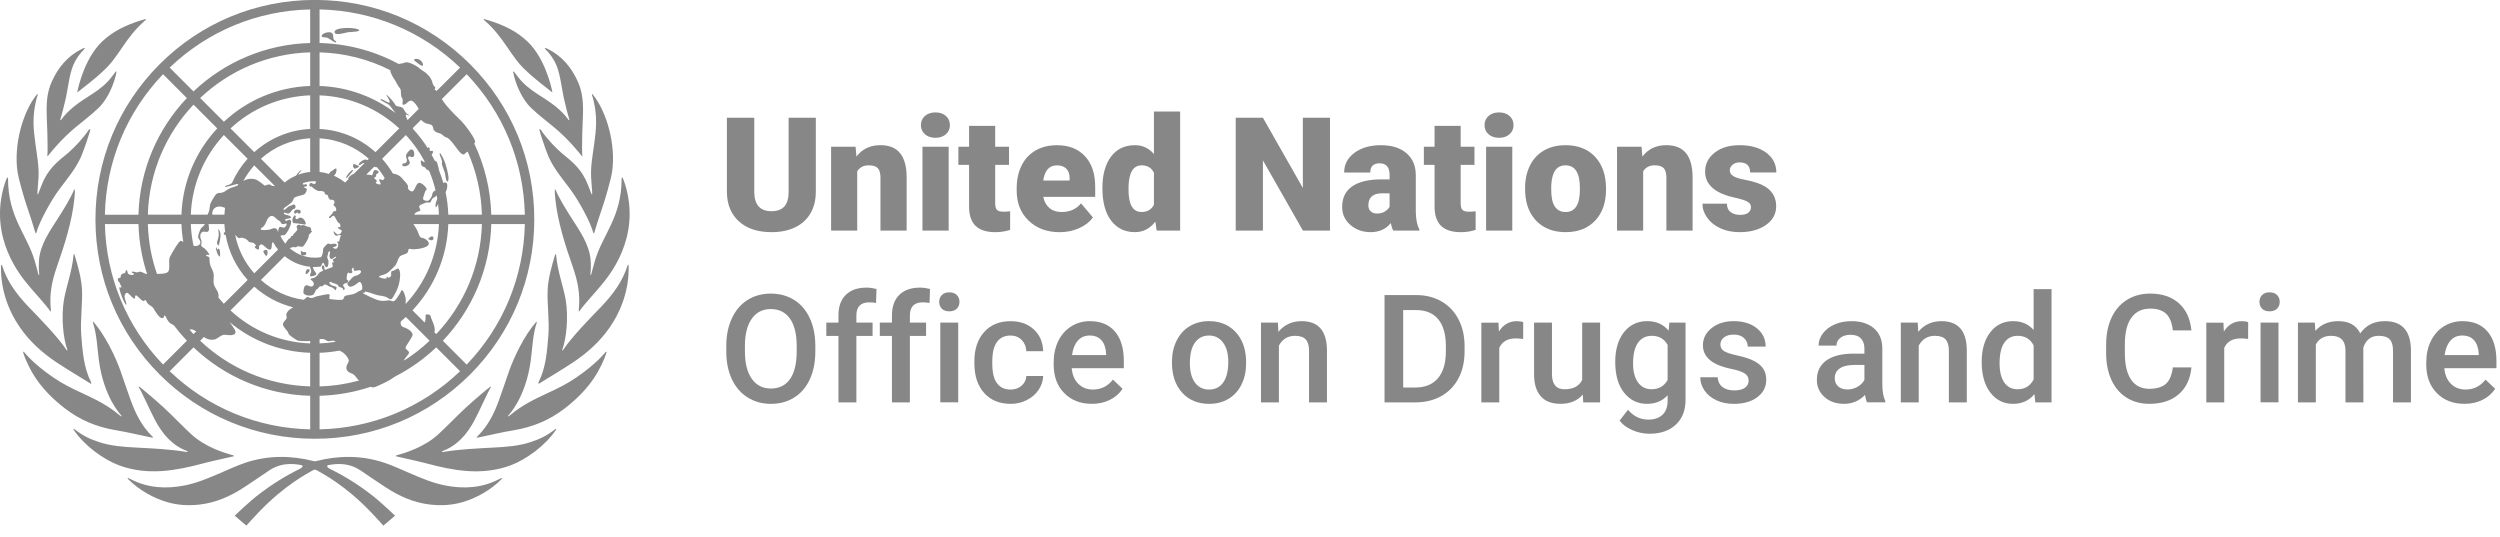 <?xml version="1.0" encoding="UTF-8" standalone="no"?><!DOCTYPE svg PUBLIC "-//W3C//DTD SVG 1.1//EN" "http://www.w3.org/Graphics/SVG/1.1/DTD/svg11.dtd"><svg width="100%" height="100%" viewBox="0 0 107 23" version="1.1" xmlns="http://www.w3.org/2000/svg" xmlns:xlink="http://www.w3.org/1999/xlink" xml:space="preserve" xmlns:serif="http://www.serif.com/" style="fill-rule:evenodd;clip-rule:evenodd;stroke-linejoin:round;stroke-miterlimit:2;"><g><path d="M4.489,9.19l1.437,-0c0.051,-1.931 0.83,-3.684 2.072,-4.993l-1.02,-1.021c-1.562,1.632 -2.44,3.753 -2.489,6.014m2.773,-6.297l1.02,1.02c1.31,-1.242 3.062,-2.021 4.993,-2.072l0,-1.437c-2.26,0.049 -4.382,0.927 -6.013,2.489m6.214,4.861c-0.168,-0 -0.332,0.025 -0.489,0.074c-0.02,0.022 -0.036,0.041 -0.024,0.058c0.04,0.058 0.16,-0.064 0.176,0.048c0.012,0.081 -0.133,0.022 -0.12,0.081c0.011,0.047 0.111,0.028 0.114,0.094c0.002,0.059 -0.061,0.178 -0.11,0.209c-0.064,0.041 -0.409,0.087 -0.442,0.167c-0.028,0.07 -0.059,0.133 -0.112,0.19c-0.059,0.062 -0.335,0.226 -0.336,0.268c-0.002,0.101 0.133,-0.027 0.17,-0.066c0.059,-0.063 0.141,-0.063 0.23,-0.113c0.122,-0.07 0.169,0.173 0.038,0.182c-0.082,0.006 -0.151,0.236 -0.279,0.192c-0.033,-0.012 -0.124,-0.068 -0.143,-0.01c-0.022,0.062 0.19,0.072 0.256,0.116c0.17,0.112 -0.128,0.104 -0.176,0.134c-0.047,0.03 -0.024,0.095 0.041,0.069c0.062,-0.026 0.147,-0.091 0.185,0.014c0.052,0.144 -0.235,0.664 -0.318,0.609c-0.046,-0.03 -0.093,0.012 -0.135,0.031c0.057,0.118 0.128,0.227 0.211,0.329c0.057,-0.094 0.145,-0.226 0.183,-0.227c0.053,-0.001 0.036,-0.043 0.056,-0.081c0.024,-0.045 0.088,0.002 0.092,-0.059c0.004,-0.063 0.163,-0.151 0.181,-0.242c0.009,-0.049 -0.049,-0.097 -0.025,-0.138c0.03,-0.049 0.051,-0.057 0.083,-0.067c0.031,-0.011 0.106,0.063 0.129,0.031c0.023,-0.033 0.134,-0.008 0.22,0.046c0.039,0.025 0.114,-0.004 0.161,0.062c0.064,0.091 -0.003,0.099 0.009,0.119c0.01,0.02 0.039,-0.011 0.055,0.005c0.037,0.035 -0.167,0.154 -0.144,0.22c0.023,0.064 -0.173,0.384 -0.226,0.435c-0.074,0.067 -0.196,-0.008 -0.244,0.006c-0.051,0.015 -0.061,0.059 -0.141,0.039c-0.061,-0.014 -0.135,0.01 -0.203,0.042c0.288,0.253 0.664,0.408 1.077,0.408c0.089,-0 0.176,-0.009 0.261,-0.022c0.053,-0.069 0.075,-0.152 0.086,-0.238c0.006,-0.047 -0.002,-0.107 0.023,-0.148c0.021,-0.035 0.154,-0.2 0.208,-0.197c0.047,0.002 0.079,0.042 0.146,0.021c0.131,-0.04 0.211,-0.006 0.213,0.051c0.001,0.079 -0.165,0.056 -0.158,0.1c0.005,0.031 0.125,0.078 0.165,0.033c0.074,-0.084 0.063,-0.193 0.044,-0.217c-0.053,-0.066 -0.05,-0.093 0.026,-0.068c0.046,0.017 0.046,-0.167 0.09,-0.237c0.06,-0.094 -0.111,-0.029 -0.183,-0.018c-0.067,0.01 -0.123,-0.135 -0.125,-0.185c-0.001,-0.037 0.128,0.128 0.193,0.132c0.074,0.004 0.162,-0.082 0.163,-0.145c0.001,-0.063 -0.141,-0.071 -0.163,-0.147c-0.012,-0.042 0.116,-0 0.106,-0.041c-0.008,-0.037 0.013,-0.123 -0.068,-0.158c-0.08,-0.034 -0.153,-0.29 -0.217,-0.308c-0.057,-0.016 -0.104,0.061 -0.139,0.09c-0.034,0.027 -0.089,-0.021 -0.061,-0.047c0.042,-0.039 0.137,-0.121 0.156,-0.185c0.034,-0.109 0.173,0.005 0.148,-0.146c-0.026,-0.164 -0.166,-0.133 -0.101,-0.212c0.067,-0.08 0.017,-0.211 -0.118,-0.185c-0.063,0.012 -0.128,-0.089 -0.135,-0.177c-0.004,-0.049 -0.142,-0.041 -0.138,-0.092c0.012,-0.104 -0.145,-0.116 -0.241,-0.108c-0.095,0.007 -0.28,-0.141 -0.301,-0.177c-0.02,-0.036 -0.153,0.032 -0.109,-0.109c0.043,-0.138 0.174,0.025 0.229,-0.014c0.06,-0.043 0.041,-0.086 0.032,-0.12c-0.011,-0 -0.021,-0.001 -0.032,-0.001m0.201,-0.392c0.137,0.013 0.271,0.041 0.403,0.082c0.034,-0.084 0.119,-0.125 0.189,-0.173c0.084,-0.057 0.144,-0.12 0.132,0.033c-0.011,0.108 -0.056,0.173 -0.112,0.217c0.141,0.061 0.275,0.138 0.399,0.23c0.028,0.02 0.054,0.042 0.081,0.064l0.138,-0.139c-0.002,-0.004 -0.003,-0.009 -0.003,-0.015c0.003,-0.078 0.117,-0.172 0.247,-0.229l0.449,-0.448c-0.01,-0.003 -0.021,-0.005 -0.034,-0.006c-0.06,-0.008 -0.146,0.117 -0.205,0.083c-0.066,-0.039 0.198,-0.272 0.316,-0.227c0.016,0.006 0.034,0.013 0.052,0.02l0.057,-0.057c-0.567,-0.506 -1.301,-0.829 -2.109,-0.875l0,1.44Zm0,-1.842c0.918,0.046 1.753,0.415 2.394,0.993l1.016,-1.016c-0.903,-0.838 -2.096,-1.367 -3.41,-1.415l0,1.438Zm0,-1.84c1.22,0.042 2.343,0.47 3.253,1.162c-0.103,-0.135 -0.207,-0.276 -0.255,-0.328c-0.088,-0.094 -0.418,-0.209 -0.385,-0.262c0.033,-0.055 0.327,0.179 0.378,0.138c0.062,-0.049 -0.147,-0.318 -0.132,-0.329c0.022,-0.014 0.27,0.226 0.391,0.44c0.051,0.076 0.186,0.037 0.291,0.111c0.093,0.064 0.099,0.168 0.177,0.235c0.012,0.011 0.177,0.106 0.081,0.095c-0.027,-0.003 -0.07,-0.061 -0.101,-0.032c-0.02,0.019 0.011,0.12 0.068,0.23l0.478,-0.477c-0.07,-0.141 -0.206,-0.326 -0.302,-0.35c-0.098,-0.024 -0.159,0.059 -0.227,0.115c-0.067,0.056 -0.152,0.075 -0.162,0.038c-0.012,-0.043 0.013,-0.148 0.008,-0.191c-0.007,-0.056 -0.05,-0.099 -0.064,-0.152c-0.034,-0.124 0.016,-0.264 -0.06,-0.347c-0.083,-0.09 -0.139,-0.228 -0.204,-0.333c-0.071,-0.114 -0.199,-0.29 -0.207,-0.439c-0.93,-0.47 -1.958,-0.733 -3.026,-0.762l0,1.438Zm0,-1.839c1.201,0.031 2.354,0.341 3.386,0.898c0.096,-0.015 0.191,-0.027 0.254,-0.057c0.128,-0.06 0.38,0.076 0.501,0.146c0.111,0.065 0.197,0.159 0.318,0.227c0.125,0.07 0.325,0.271 0.369,0.473c0.044,0.203 0.173,0.189 0.108,0.271c-0.031,0.041 0.018,0.057 0.078,0.092l1,-0.998c-1.632,-1.562 -3.753,-2.44 -6.014,-2.489l0,1.437Zm6.298,1.335l-1.065,1.065c0.097,0.17 0.281,0.384 0.539,0.648c0.106,0.108 0.219,0.214 0.313,0.309c0.091,0.091 0.671,0.814 0.559,0.919c-0.008,0.007 -0.017,0.015 -0.026,0.022c0.452,0.948 0.703,1.994 0.731,3.051l1.437,-0c-0.048,-2.261 -0.927,-4.382 -2.488,-6.014m2.488,6.416l-1.436,-0c-0.051,1.931 -0.831,3.684 -2.073,4.993l1.021,1.02c1.561,-1.631 2.44,-3.752 2.488,-6.013m-6.849,2.904c0.003,0.071 -0.069,0.014 -0.091,0.038c-0.021,0.024 0.565,0.298 0.658,0.314c0.063,0.011 0.183,0.055 0.395,0.014c0.143,-0.029 0.182,0.036 0.249,0.034c0.094,-0.003 0.156,-0.131 0.211,-0.21c0.146,-0.207 0.118,-0.235 0.156,-0.268c0.05,-0.041 0.193,0.277 0.175,0.478c-0.004,0.032 -0.008,0.062 -0.012,0.09l0.015,0.016c0.838,-0.903 1.366,-2.096 1.416,-3.41l-1.093,-0c0.037,0.062 0.103,0.142 0.171,0.284c0.055,0.113 0.088,0.294 0.181,0.302c0.15,0.015 0.303,0.139 0.308,0.243c0.009,0.217 -0.667,0.27 -0.755,0.242c-0.075,-0.024 -0.124,-0.028 -0.13,0.089c-0.006,0.132 -0.244,0.133 -0.337,0.212c-0.106,0.09 -0.117,0.253 -0.188,0.366c-0.042,0.068 -0.292,0.304 -0.36,0.351c-0.162,0.114 -0.468,0.119 -0.328,0.194c0.099,0.054 0.326,0.072 0.297,0.02c-0.032,-0.061 0.018,-0.067 0.056,-0.017c0.029,0.038 0.136,-0.036 0.134,-0.104c-0.002,-0.065 -0.017,-0.17 0.043,-0.175c0.098,-0.006 0.2,-0.114 0.248,-0.103c0.055,0.011 0.129,0.133 0.074,0.504c-0.056,0.373 -0.233,0.631 -0.304,0.748c-0.077,0.125 -0.153,0.029 -0.255,-0.023c-0.131,-0.068 -0.328,-0.065 -0.465,-0.11c-0.073,-0.023 -0.471,-0.174 -0.469,-0.119m0.523,-5.336c-0.048,-0 -0.087,-0.01 -0.123,-0.023l-0.336,0.335c0.065,0.018 0.136,-0.006 0.216,0.029c0.09,0.04 0.046,-0.249 0.183,-0.223c0.139,0.027 0.175,0.117 0.059,0.16c-0.092,0.03 0.024,0.107 -0.088,0.146c-0.103,0.034 0.083,0.124 0.081,0.164c-0.002,0.056 -0.139,0.077 0.067,0.14c0.206,0.064 0.001,-0.173 0.032,-0.206c0.038,-0.041 0.149,0.063 0.179,0.017c0.011,-0.017 0.031,-0.046 0.057,-0.08c-0.097,-0.162 -0.206,-0.315 -0.327,-0.459m1.233,-1.379l-1.016,1.016c0.175,0.194 0.33,0.405 0.463,0.632c0.12,0.018 0.283,0.066 0.388,0.201c0.075,0.096 0.289,0.288 0.256,0.374c-0.02,0.053 0.025,0.118 0.074,0.152c0.075,0.053 0.128,0.052 0.169,-0.001c0.075,-0.095 0.086,-0.225 0.185,-0.306c0.122,-0.101 0.371,0.189 0.371,0.242c-0.001,0.053 -0.065,0.066 -0.083,0.16c-0.026,0.128 -0.136,0.282 -0.01,0.325c0.182,0.062 0.205,-0.01 0.294,-0.138c0.04,-0.059 0.031,-0.155 0.075,-0.214c0.028,-0.037 0.068,-0.053 0.105,-0.077c-0.069,-0.285 -0.159,-0.562 -0.272,-0.827c-0.027,-0.026 -0.058,-0.048 -0.098,-0.061c-0.065,-0.021 -0.028,-0.08 -0.114,-0.107c-0.098,-0.031 -0.137,-0.059 -0.146,-0.232c-0.007,-0.139 0.118,0.046 0.149,0.022c0.006,-0.006 0.012,-0.014 0.018,-0.023c-0.219,-0.415 -0.491,-0.798 -0.808,-1.138m0.367,3.391c-0.002,0.006 -0.006,0.012 -0.01,0.018l1.059,-0c-0.006,-0.152 -0.019,-0.304 -0.037,-0.453c-0.009,0.015 -0.018,0.031 -0.025,0.046c-0.079,0.165 -0.091,0.065 -0.085,-0.006c0.007,-0.091 0.042,-0.176 0.076,-0.27c-0.008,-0.049 -0.017,-0.097 -0.027,-0.145c-0.031,0.044 -0.077,0.077 -0.149,0.113c-0.047,0.024 -0.091,0.133 -0.108,0.175c-0.021,0.051 -0.137,-0.011 -0.233,0.034c-0.168,0.082 -0.339,0.094 -0.217,0.268c0.079,0.11 -0.188,0.079 -0.244,0.22m-0.237,5.948c-0.038,0.091 -0.23,0.255 -0.197,0.31c0.388,-0.248 0.751,-0.53 1.084,-0.845l-1.017,-1.016c-0.07,0.066 -0.143,0.13 -0.217,0.193c-0.018,0.116 -0.002,0.208 0.141,0.252c0.154,0.047 0.411,0.204 0.357,0.356c-0.06,0.137 -0.211,0.34 -0.284,0.476c-0.062,0.115 0.179,0.164 0.133,0.274m1.092,-0.897l0.078,0.078c1.171,-1.236 1.905,-2.889 1.955,-4.709l-1.438,-0c-0.05,1.424 -0.622,2.718 -1.533,3.693l0.519,0.519c0.004,-0.007 0.008,-0.014 0.011,-0.022c0.043,-0.09 0.024,-0.209 0.032,-0.293c0.003,-0.054 0.202,-0.041 0.216,0.049c0.012,0.076 0.051,0.131 0.12,0.32c0.049,0.136 0.073,0.261 0.04,0.365m-0.913,-8.728c-0.002,0.008 -0.006,0.012 -0.011,0.016c0.236,0.256 0.45,0.533 0.637,0.829c0.022,-0.028 0.039,-0.053 0.069,-0.018c0.051,0.058 -0.053,0.163 0.098,0.136c0.09,-0.017 0.072,0.099 -0.001,0.161c0.046,0.084 0.091,0.169 0.133,0.255c0.054,0.024 0.094,0.052 0.102,0.087c0.024,0.101 0.07,0.213 0.081,0.325c0.072,0.181 0.136,0.366 0.189,0.555c0.074,-0.063 0.158,-0.029 0.166,0.077c0.009,0.106 -0.024,0.22 -0.07,0.315c0.064,0.311 0.104,0.63 0.115,0.957l1.438,-0c-0.026,-0.93 -0.235,-1.851 -0.609,-2.697c-0.028,0.023 -0.066,0.025 -0.115,0.086c-0.072,0.092 -0.19,-0.023 -0.255,-0.103c-0.12,-0.149 -0.404,-0.567 -0.531,-0.588c-0.107,-0.017 -0.186,-0.156 -0.299,-0.179c-0.112,-0.023 -0.252,-0.086 -0.27,-0.204c-0.019,-0.122 -0.063,-0.172 -0.188,-0.191c-0.14,-0.022 -0.239,-0.078 -0.338,-0.183l-0.344,0.344c0.003,0.008 0.004,0.014 0.003,0.02m2.012,10.395l-1.021,-1.021c-0.525,0.499 -1.124,0.923 -1.776,1.256c-0.215,0.162 -0.477,0.28 -0.675,0.37c-0.084,0.038 -0.174,0.087 -0.268,0.087c-0.03,-0 -0.057,-0.01 -0.083,-0.027c-0.692,0.232 -1.428,0.366 -2.191,0.386l0,1.437c2.261,-0.049 4.382,-0.927 6.014,-2.488m-5.324,-1.261c-0.047,-0.051 -0.142,-0.055 -0.21,-0.036c-0.234,0.063 -0.155,-0.123 -0.48,-0.075l0,0.182c0.234,-0.008 0.464,-0.033 0.69,-0.071m-0.69,0.473l0,1.437c0.582,-0.016 1.148,-0.102 1.688,-0.25c-0.113,-0.095 -0.164,-0.25 -0.303,-0.298c-0.239,-0.082 -0.303,-0.229 -0.174,-0.442c0.07,-0.115 0.042,-0.161 -0.039,-0.284c-0.1,-0.149 -0.229,-0.217 -0.322,-0.257c-0.277,0.051 -0.56,0.084 -0.85,0.094m-0.091,-2.426c0.154,-0.026 0.316,-0.071 0.454,-0.084c0.151,-0.015 -0.006,0.2 0.083,0.209c0.108,0.01 0.549,0.086 0.58,-0.014c0.025,-0.083 0.031,-0.119 0.126,-0.14c0.178,-0.039 0.319,-0.033 0.471,-0.149c0.054,-0.042 0.167,-0.056 0.199,-0.118c0.032,-0.062 -0.023,-0.354 -0.131,-0.306c-0.054,0.023 -0.118,0.099 -0.231,0.156c-0.103,0.051 -0.175,0.075 -0.248,-0.023c-0.067,-0.089 0.039,-0.158 0.093,-0.218c0.085,-0.093 0.162,-0.186 0.255,-0.186c0.036,-0 0.231,-0.097 0.214,-0.184c-0.021,-0.115 -0.247,0.01 -0.299,-0.037c-0.036,-0.033 -0.001,-0.115 -0.029,-0.127c-0.026,-0.012 -0.109,0.101 -0.045,0.163c0.033,0.031 -0.053,0.121 -0.152,0.056c-0.075,-0.049 -0.095,0.225 -0.088,0.275c0.007,0.051 0.111,0.037 0.042,0.127c-0.07,0.091 -0.096,0.023 -0.147,0.068c-0.061,0.054 -0.075,0.075 0,0.153c0.061,0.062 -0.035,0.18 -0.057,0.07c-0.015,-0.074 -0.169,-0.052 -0.198,-0.134c-0.031,-0.086 -0.156,-0.078 -0.309,-0.156c-0.115,-0.059 -0.101,0.116 0.096,0.16c0.166,0.038 0.157,0.058 0.11,0.162c-0.039,0.085 -0.032,-0.066 -0.23,-0.118c-0.127,-0.033 -0.132,-0.101 -0.232,-0.1c-0.102,0.001 -0.068,0.097 -0.176,0.072c-0.08,-0.019 -0.093,0.09 -0.167,0.122c-0.091,0.038 -0.086,0.203 -0.179,0.249c-0.137,0.067 -0.42,0.016 -0.407,-0.12c0.013,-0.137 0.02,-0.238 0.098,-0.286c0.07,-0.042 0.185,0.08 0.281,0.037c0.101,-0.045 0.076,-0.153 0.015,-0.222c-0.019,-0.023 -0.093,-0.06 -0.091,-0.083c0.002,-0.029 0.146,-0.042 0.218,-0.091c0.073,-0.049 0.152,-0.18 0.189,-0.209c0.04,-0.031 0.118,-0.038 0.126,-0.067c0.009,-0.037 -0.056,-0.104 -0.049,-0.149c0.006,-0.044 0.022,-0.079 0.056,-0.077c0.035,0.003 0.077,0.104 0.054,0.128c-0.025,0.027 0.018,0.073 0.065,0.054c0.048,-0.019 0.218,-0.086 0.267,-0.099c0.067,-0.017 -0.017,-0.169 0.004,-0.196c0.021,-0.025 0.041,0.009 0.067,-0.018c0.026,-0.025 -0.053,-0.05 -0.04,-0.105c0.009,-0.041 0.185,-0.09 0.137,-0.121c-0.049,-0.032 -0.114,0.06 -0.153,0.077c-0.088,0.039 -0.131,-0.057 -0.129,-0.13c0.002,-0.036 0.05,-0.161 0.008,-0.186c-0.058,-0.033 -0.068,0.116 -0.077,0.145c-0.014,0.045 -0.052,0.1 0.013,0.221c0.034,0.065 0.017,0.284 -0.051,0.309c-0.073,0.025 -0.104,-0.112 -0.138,-0.169c-0.006,-0.01 -0.011,-0.017 -0.018,-0.02l-0.001,-0.001c-0.003,-0.001 -0.006,-0.002 -0.009,-0.002l-0.001,-0c-0.003,0.001 -0.006,0.003 -0.009,0.005c-0.001,0.001 -0.002,0.002 -0.002,0.002c-0.004,0.003 -0.007,0.007 -0.011,0.013c-0.005,0.009 -0.015,0.024 -0.022,0.037c-0.005,0.009 -0.016,0.032 -0.03,0.071c-0.008,0.024 -0.024,0.038 -0.051,0.045c-0.073,0.008 -0.148,0.012 -0.224,0.012c-0.029,-0 -0.058,-0 -0.087,-0.001c0.012,0.045 0.025,0.094 0.041,0.125c0.041,0.076 0.117,0.137 0.104,0.192c-0.013,0.056 -0.246,0.106 -0.265,0.066c-0.024,-0.051 0.059,-0.153 0.052,-0.199c-0.012,-0.084 -0.054,-0.135 -0.049,-0.193c-0.41,-0.041 -0.785,-0.204 -1.088,-0.453l-1.018,1.019c0.503,0.447 1.134,0.752 1.832,0.848c0.098,-0.06 0.138,-0.168 0.216,-0.109c0.124,0.093 0.273,-0.032 0.372,-0.048m-0.311,1.921c-0.202,0.015 -0.507,0.01 -0.58,-0.04c-0.151,-0.104 -0.331,-0.207 -0.351,-0.288c-0.037,-0.143 -0.233,-0.251 -0.233,-0.386c0,-0.149 0.207,-0.198 0.151,-0.35c-0.044,-0.121 0.074,-0.272 0.289,-0.378c-0.631,-0.155 -1.201,-0.464 -1.669,-0.886l-1.018,1.019c0.936,0.869 2.133,1.364 3.411,1.412l0,-0.103Zm0,0.505c-1.275,-0.044 -2.476,-0.504 -3.448,-1.313c0.021,0.026 0.041,0.052 0.056,0.077c0.066,0.114 0.296,0.346 0.15,0.439c-0.122,0.077 -0.324,0.025 -0.437,0.023c-0.124,-0.001 -0.305,0.185 -0.412,0.203c-0.136,0.024 -0.214,0.013 -0.34,-0.038c-0.032,-0.013 -0.072,-0.038 -0.116,-0.07l-0.162,0.162c1.237,1.17 2.889,1.904 4.709,1.954l0,-1.437Zm0,1.839c-1.931,-0.05 -3.683,-0.829 -4.993,-2.072l-1.02,1.021c1.631,1.561 3.753,2.439 6.013,2.488l0,-1.437Zm-6.947,-7.349c0.021,0.745 0.156,1.462 0.389,2.134c0.008,-0 0.016,-0.001 0.024,-0.001c0.146,-0.007 0.341,-0.002 0.433,-0.073c0.141,-0.109 0.011,-0.499 0.099,-0.662c0.11,-0.202 0.384,-0.679 0.466,-0.682c0.072,-0.003 0.069,0.051 0.106,0.059c-0.043,-0.254 -0.071,-0.513 -0.079,-0.775l-1.438,-0Zm1.954,-5.112c-1.17,1.237 -1.904,2.89 -1.954,4.71l1.437,-0c0.05,-1.424 0.623,-2.718 1.533,-3.693l-1.016,-1.017Zm4.993,-0.8l0,-1.438c-1.82,0.051 -3.472,0.785 -4.709,1.955l1.016,1.016c0.975,-0.911 2.269,-1.483 3.693,-1.533m0,1.84l0,-1.438c-1.314,0.048 -2.507,0.577 -3.409,1.415l1.016,1.016c0.641,-0.578 1.475,-0.947 2.393,-0.993m-1.374,4.423c0.001,-0.009 0.002,-0.018 0.003,-0.027l0,-0.008c0.001,-0.006 0.002,-0.013 0.002,-0.02c0.001,-0.003 0.001,-0.006 0.001,-0.009c0.001,-0.004 0.001,-0.009 0.002,-0.013c0.001,-0.002 0.001,-0.005 0.001,-0.007c0.001,-0.003 0.001,-0.005 0.002,-0.008c0.001,-0.009 0.003,-0.019 0.005,-0.027l0,-0.001c0.002,-0.008 0.005,-0.017 0.007,-0.025c0.001,-0.003 0.002,-0.005 0.002,-0.007c0.002,-0.006 0.004,-0.011 0.006,-0.016c0.001,-0.003 0.002,-0.006 0.002,-0.008c0.003,-0.005 0.005,-0.01 0.007,-0.014c0.001,-0.002 0.002,-0.004 0.003,-0.006c0.004,-0.006 0.007,-0.012 0.011,-0.017c0.013,-0.016 0.03,-0.019 0.051,-0.016c0.036,0.005 0.081,0.028 0.124,0.03c0.032,0.002 0.063,-0.008 0.089,-0.042c0.012,-0.016 0.024,-0.034 0.032,-0.051c0.008,-0.018 0.014,-0.035 0.014,-0.049c0,-0.007 -0.001,-0.013 -0.003,-0.019c-0.008,-0.015 -0.029,-0.02 -0.069,-0.005c-0.009,0.002 -0.017,0.005 -0.026,0.007c-0.017,0.004 -0.033,0.008 -0.049,0.008c-0.008,0.001 -0.016,-0 -0.023,-0.001c-0.023,-0.003 -0.042,-0.013 -0.058,-0.033c-0.005,-0.007 -0.009,-0.015 -0.013,-0.025c-0.004,-0.011 -0.01,-0.022 -0.017,-0.031c-0.025,-0.037 -0.062,-0.055 -0.101,-0.078c-0.02,-0.012 -0.039,-0.024 -0.058,-0.041c-0.01,-0.008 -0.019,-0.017 -0.028,-0.027c-0.008,-0.009 -0.014,-0.017 -0.021,-0.024l-0.009,-0.008c-0.005,-0.005 -0.009,-0.009 -0.014,-0.013c-0.003,-0.003 -0.007,-0.007 -0.011,-0.009c-0.004,-0.004 -0.008,-0.007 -0.012,-0.01c-0.004,-0.004 -0.008,-0.007 -0.013,-0.01c-0.003,-0.002 -0.007,-0.004 -0.011,-0.006c-0.004,-0.004 -0.009,-0.007 -0.014,-0.009c-0.004,-0.002 -0.006,-0.004 -0.01,-0.005c-0.005,-0.002 -0.011,-0.004 -0.016,-0.007c-0.002,-0.001 -0.005,-0.001 -0.007,-0.003c-0.007,-0.001 -0.013,-0.003 -0.019,-0.005c-0.002,-0 -0.003,-0 -0.004,-0.001c-0.048,-0.008 -0.098,0.004 -0.147,0.051c0,-0 -0.001,0.001 -0.001,0.002c-0.008,0.007 -0.016,0.015 -0.024,0.025c0,0.001 -0.001,0.002 -0.002,0.003c-0.007,0.009 -0.015,0.02 -0.022,0.032c-0.001,-0 -0.001,0.001 -0.003,0.002c-0.007,0.012 -0.015,0.025 -0.022,0.039c-0.016,0.029 -0.031,0.06 -0.046,0.099c-0.116,0.305 -0.251,0.212 -0.229,0.321c0.003,0.013 0.035,0.022 0.083,0.025c0.02,0.002 0.041,0.003 0.064,0.003c0.022,-0 0.047,-0 0.072,-0.002c0.024,-0.001 0.049,-0.004 0.074,-0.007c0.012,-0.002 0.024,-0.003 0.035,-0.006c0.008,-0 0.014,-0.002 0.021,-0.003c0.007,-0.001 0.014,-0.003 0.02,-0.003c0.006,-0.002 0.012,-0.003 0.017,-0.004c0.008,-0.002 0.015,-0.005 0.021,-0.006c0.005,-0.002 0.01,-0.003 0.013,-0.004c0.011,-0.004 0.021,-0.008 0.03,-0.011c0.016,-0.008 0.032,-0.014 0.047,-0.02l0.002,-0c0.015,-0.005 0.03,-0.008 0.045,-0.011c0.03,-0.006 0.057,-0.005 0.08,0.003c0.016,0.005 0.049,0.019 0.072,0.053c0.02,0.028 0.038,0.076 0.042,0.115m-1.018,1.758l1.018,-1.018c-0.083,-0.101 -0.156,-0.211 -0.219,-0.326c-0.016,0.019 -0.03,0.037 -0.038,0.055c-0.021,0.046 0.006,0.197 -0.057,0.262c-0.081,0.084 -0.299,-0.184 -0.368,-0.207c-0.094,-0.029 -0.139,0.074 -0.134,0.103c0.012,0.078 -0.003,0.109 -0.037,0.116c-0.034,0.006 -0.205,-0.11 -0.128,-0.139c0.088,-0.033 -0.023,-0.11 -0.062,-0.14c-0.065,-0.05 -0.169,-0.003 -0.217,-0.07c-0.051,-0.073 -0.149,-0.125 -0.179,-0.134c-0.021,-0.005 -0.121,-0.048 -0.186,-0.014c-0.052,0.028 -0.107,-0.028 -0.145,-0.066c-0.022,-0.021 -0.043,-0.045 -0.066,-0.068c0.122,0.624 0.41,1.189 0.818,1.646m-1.465,-2.859c-0.113,-0.012 -0.227,0.035 -0.287,0.133c-0.043,0.068 -0.055,0.143 -0.04,0.215l0.513,-0c0.006,-0.097 0.015,-0.194 0.026,-0.289c-0.066,-0.034 -0.145,-0.052 -0.212,-0.059m0.997,-1.094c0.014,-0.007 0.028,-0.013 0.042,-0.021c0.174,-0.1 0.404,-0.081 0.501,-0.038c0.126,0.055 0.287,0.195 0.36,0.25c0.032,0.024 0.047,-0.021 0.195,-0.043c0.062,-0.008 0.075,0.053 0.164,0.066c0.035,0.005 0.064,0.006 0.091,0.004l-0.886,-0.885c-0.18,0.202 -0.337,0.426 -0.467,0.667m0.184,-0.951l-1.017,-1.016c-0.838,0.902 -1.366,2.096 -1.415,3.409l0.712,-0c0.12,-0.192 0.079,-0.338 0.119,-0.45c0.038,-0.106 0.101,-0.203 0.159,-0.299c0.053,-0.085 0.113,-0.18 0.222,-0.18c0.233,-0.001 0.29,-0.123 0.437,-0.19c0.148,-0.067 0.408,-0.108 0.378,-0.184c-0.02,-0.052 -0.543,0.151 -0.554,0.111c-0.02,-0.069 0.165,-0.062 0.243,-0.133c0.015,-0.014 0.03,-0.023 0.044,-0.03c0.168,-0.382 0.395,-0.733 0.672,-1.038m-2.47,7.314c-0.005,0.002 -0.009,0.004 -0.015,0.006c0.056,0.062 0.111,0.124 0.168,0.184l0.115,-0.115c-0.108,-0.068 -0.207,-0.111 -0.268,-0.075m0.379,-3.883c-0.084,-0.096 0.056,-0.369 0.076,-0.422c0.022,-0.057 0.149,-0.13 0.187,-0.214l-0.604,-0c0.011,0.315 0.051,0.626 0.116,0.93c0.145,0.053 0.424,-0.065 0.225,-0.294m0.847,2.425c0,0.028 -0.001,0.056 -0.007,0.083c0.075,0.091 0.151,0.182 0.231,0.268l1.02,-1.019c-0.48,-0.532 -0.815,-1.196 -0.942,-1.931c-0.03,0.008 -0.058,0.004 -0.075,-0.026c-0.02,-0.035 0.01,-0.072 0.054,-0.108c-0.015,-0.108 -0.026,-0.217 -0.032,-0.328l-0.678,-0c0.007,0.108 0.051,0.263 -0.021,0.317c-0.058,0.045 -0.142,-0.001 -0.195,0.007c-0.13,0.017 -0.16,0.175 -0.125,0.282c0.023,0.071 0.054,0.127 0.041,0.204c-0.012,0.073 -0.051,0.13 0.064,0.19c0.106,0.055 0.276,0.272 0.262,0.309c-0.018,0.048 -0.123,-0.044 -0.129,0.042c-0.004,0.054 0.155,-0.015 0.145,0.166c-0.005,0.105 0.021,0.22 0.051,0.292c0.063,0.15 0.136,0.25 0.129,0.419c-0.005,0.141 -0.03,0.294 0.032,0.426c0.063,0.136 0.174,0.246 0.175,0.407m3.551,-5.373c0.01,0.016 -0.093,0.11 -0.147,0.202c0.166,-0.062 0.339,-0.102 0.516,-0.119l0,-1.441c-0.807,0.046 -1.541,0.369 -2.109,0.875l1.017,1.018c0.117,-0.097 0.244,-0.18 0.381,-0.248c0.035,-0.018 0.071,-0.034 0.107,-0.049c0.071,-0.122 0.222,-0.258 0.235,-0.238m-5.928,8.325l1.021,-1.02c-0.201,-0.212 -0.39,-0.435 -0.565,-0.668c-0.079,-0.032 -0.16,-0.075 -0.215,-0.144c-0.087,-0.109 -0.133,-0.268 -0.174,-0.268c-0.042,0.001 -0.003,0.102 -0.097,0.115c-0.126,0.018 -0.304,-0.296 -0.374,-0.41c-0.082,-0.135 -0.217,-0.137 -0.283,-0.263c-0.019,-0.036 -0.065,-0.148 -0.108,-0.082c-0.069,0.113 -0.309,-0.245 -0.37,-0.22c-0.063,0.025 -0.008,0.099 -0.043,0.131c-0.069,0.06 -0.271,-0.274 -0.347,-0.24c-0.071,0.032 -0.087,0.075 -0.091,0.164c-0.004,0.092 0.111,0.329 0.07,0.347c-0.057,0.026 -0.349,-0.717 -0.285,-0.751c0.035,-0.019 0.03,0.034 0.07,0.01c0.042,-0.025 -0.029,-0.076 -0.048,-0.157c-0.02,-0.085 -0.093,-0.086 -0.099,-0.179c-0.006,-0.093 0.126,-0.062 0.125,-0.107c-0.002,-0.045 0.01,-0.096 0.047,-0.129c0.044,-0.038 0.146,0.002 0.168,-0.129c0.018,-0.111 0.075,-0.008 0.087,0.075c0.013,0.096 0.258,0.12 0.27,0.055c0.007,-0.042 -0.099,-0.041 -0.099,-0.077c0,-0.072 0.135,-0.004 0.227,0.004c0.04,0.004 0.113,-0.061 0.204,-0.014c0.1,0.052 0.161,0.077 0.228,0.088c-0.222,-0.678 -0.351,-1.398 -0.371,-2.144l-1.437,-0c0.049,2.261 0.927,4.382 2.489,6.013m-2.893,-6.214c0,-2.511 0.977,-4.869 2.75,-6.642c1.772,-1.772 4.131,-2.749 6.641,-2.749c2.511,-0 4.869,0.977 6.642,2.749c1.773,1.773 2.749,4.131 2.749,6.642c0,2.51 -0.976,4.869 -2.749,6.642c-1.773,1.773 -4.131,2.749 -6.642,2.749c-2.51,-0 -4.869,-0.976 -6.641,-2.749c-1.773,-1.773 -2.75,-4.132 -2.75,-6.642m5.286,1.097c0.01,-0.022 0.078,-0.332 0.067,-0.451c-0.01,-0.118 -0.073,-0.23 -0.089,-0.222c-0.021,0.011 0.009,0.082 0.013,0.197c0.006,0.171 -0.075,0.314 -0.075,0.371c0,0.053 0.051,0.174 0.084,0.105m0.048,0.452c0.006,-0.063 0,-0.25 -0.045,-0.286c-0.044,-0.036 -0.038,0.032 -0.07,0.028c-0.025,-0.003 -0.023,-0.09 -0.054,-0.089c-0.031,-0 0.011,0.148 0.044,0.234c0.034,0.086 0.116,0.227 0.125,0.113m1.979,0.015c0.042,-0 0.071,-0.148 0.046,-0.221c-0.026,-0.073 -0.16,-0.018 -0.172,0.016c-0.012,0.034 0.084,0.205 0.126,0.205m1.51,-1.628c-0.136,-0.036 -0.108,0.042 -0.191,0.051c-0.138,0.015 -0.015,-0.101 -0.083,-0.155c-0.03,-0.024 -0.111,0.094 -0.117,0.168c-0.004,0.035 -0.005,0.156 0.054,0.159c0.058,0.004 0.365,0.039 0.467,0.062c0.117,0.027 -0.004,-0.253 -0.13,-0.285m-0.283,-0.181c0.067,-0 0.065,-0.051 0.104,-0.049c0.039,0.002 0.007,0.051 0.076,0.051c0.068,-0 0.139,-0.174 -0.079,-0.174c-0.178,-0 -0.154,0.169 -0.101,0.172m0.315,1.626c-0.01,-0.041 -0.082,-0.034 -0.064,0.004c0.018,0.036 -0.021,0.075 0.015,0.122c0.048,0.05 0.15,0.044 0.202,0.002c0.03,-0.032 0.012,-0.094 -0.011,-0.106c-0.039,-0.019 -0.132,0.018 -0.142,-0.022m2.392,-9.511c-0.218,-0.099 -1.035,-0.094 -1.014,0.118c0.018,0.182 0.472,0.012 0.59,0.001c0.118,-0.01 0.615,-0.02 0.424,-0.119m-0.98,0.493c-0.161,-0.104 -0.027,-0.247 -0.156,-0.344c-0.09,-0.067 -0.343,-0.001 -0.405,0.08c-0.11,0.14 0.14,0.094 0.23,0.134c0.101,0.045 0.318,0.231 0.357,0.193c0.038,-0.038 -0.009,-0.046 -0.026,-0.063m3.698,1.063c0.081,0.031 0.08,-0.12 -0.056,-0.231c-0.135,-0.11 -0.316,-0.056 -0.267,-0.002c0.044,0.049 0.252,0.205 0.323,0.233m0.859,4.191c-0.002,0.045 0.129,0.36 0.142,0.445c0.013,0.086 0.04,0.342 0.109,0.316c0.044,-0.017 0.04,-0.174 0.03,-0.235c-0.028,-0.178 -0.064,-0.333 -0.13,-0.533c-0.034,-0.107 -0.185,-0.455 -0.235,-0.442c-0.045,0.01 0.074,0.253 0.092,0.332c0.012,0.051 -0.005,0.072 -0.008,0.117m-1.625,-0.013c-0.074,0.002 -0.093,0.083 -0.022,0.119c0.032,0.017 0.134,0.002 0.181,-0.028c0.049,-0.031 0.107,-0.069 0.096,-0.145c-0.006,-0.046 -0.113,-0.175 -0.057,-0.224c0.06,-0.054 0.121,0.029 0.18,0.007c0.072,-0.028 0.065,-0.069 0.067,-0.13c0.003,-0.085 -0.031,-0.196 -0.129,-0.196c-0.073,-0 -0.2,0.195 -0.206,0.207c-0.009,0.022 -0.03,0.093 0.002,0.166c0.043,0.101 0.026,0.22 -0.112,0.224m1.2,3.124c-0.087,0.003 -0.18,0.128 -0.154,0.129c0.063,0.004 0.11,0.049 0.159,0.038c0.092,-0.021 0.081,-0.171 -0.005,-0.167m-3.31,-2.902c0.041,0.022 0.223,-0.077 0.19,-0.104c-0.034,-0.027 -0.248,-0.126 -0.253,-0.065c-0.006,0.098 0.021,0.148 0.063,0.169m-0.059,0.06c-0.067,-0.035 -0.342,0.3 -0.298,0.354c0.02,0.021 0.322,-0.338 0.298,-0.354m-1.879,4.345c0.069,-0.104 -0.103,-0.17 -0.149,0.01c-0.041,0.168 0.079,0.093 0.149,-0.01m-9.929,-7.673c0,-0 0.008,0.003 0.014,0.001c0.002,-0.001 0.004,-0.004 0.007,-0.005c0.167,-0.13 0.835,-0.65 1.065,-0.881c0.347,-0.302 0.6,-0.682 0.856,-1.057c0.266,-0.391 0.552,-0.765 0.907,-1.08c0.029,-0.026 0.05,-0.044 0.08,-0.07c0.003,0.001 0.01,-0.029 0.004,-0.042c-0.611,0.169 -1.24,0.42 -1.714,0.83c-0.881,0.696 -1.183,2.105 -1.218,2.297c0,0.003 -0.001,0.007 -0.001,0.007m-1.27,2.339c0,0.163 -0.004,0.3 -0.011,0.388l0,0.007c-0.001,0.01 0.026,-0.007 0.026,-0.007c0,-0 0.004,-0.004 0.006,-0.007c0.139,-0.177 0.571,-0.713 1.165,-1.209c0.332,-0.275 0.682,-0.539 0.994,-0.837c0.432,-0.413 0.685,-1.111 0.76,-1.489c0.005,-0.033 0.011,-0.059 0.01,-0.072c-0.008,-0.003 -0.035,0.006 -0.038,0.011c-0.045,0.058 -0.09,0.115 -0.133,0.173c-0.252,0.342 -0.517,0.549 -0.865,0.777c-0.585,0.37 -0.996,0.649 -1.328,1.099c-0.002,0.003 -0.005,0.006 -0.007,0.01c-0.016,0.028 -0.045,0.014 -0.036,-0.014c0.1,-0.326 0.143,-0.529 0.214,-0.816c0.114,-0.473 0.166,-1.098 0.343,-1.513c0.112,-0.264 0.272,-0.489 0.478,-0.689c0.002,-0.002 0.004,-0.004 0.005,-0.006c0.009,-0.025 0.005,-0.045 0.003,-0.044c-0.031,0.008 -0.078,0.026 -0.114,0.044c-0.614,0.305 -1.024,0.798 -1.3,1.419c-0.169,0.382 -0.214,0.781 -0.215,1.185c0,0.135 0.004,0.271 0.01,0.406c0.016,0.335 0.033,0.82 0.033,1.184m-0.927,2.422c0.157,0.447 0.366,1.109 0.411,1.279c0.002,0.006 0.031,-0.007 0.034,-0.021c0.125,-0.477 0.645,-1.407 0.969,-1.842c0.023,-0.032 0.047,-0.063 0.07,-0.094c0.323,-0.427 0.668,-0.843 0.883,-1.339c0.149,-0.344 0.379,-1.082 0.394,-1.151c0,-0.003 -0.009,-0.004 -0.02,-0.002c-0.004,-0.002 -0.023,-0.001 -0.037,0.008c-0.004,0.002 -0.007,0.005 -0.01,0.007c-0.002,0.002 -0.004,0.004 -0.006,0.007c-0.231,0.356 -0.626,0.764 -0.891,0.994c-0.428,0.348 -0.761,0.614 -1.019,1.126c-0.027,0.054 -0.06,0.13 -0.093,0.209c-0.078,0.185 -0.156,0.405 -0.157,0.409c-0.003,0.014 -0.027,0.035 -0.036,0.008c-0.008,-0.023 0.042,-0.626 0.047,-0.709c0.024,-0.489 -0.069,-0.971 -0.135,-1.457c-0.082,-0.61 -0.139,-1.115 0.029,-1.833c0.011,-0.048 0.025,-0.097 0.039,-0.145c0.01,-0.037 0.019,-0.065 0.032,-0.102c0.001,-0.006 -0.008,-0.034 -0.019,-0.038c-0.642,0.78 -1.005,2.208 -0.848,3.309c0.056,0.388 0.331,1.285 0.363,1.377m1.049,4.623c0,-0.001 0.001,0.001 0.003,0.001c0.023,-0.018 0.021,-0.023 0.014,-0.079c-0.068,-0.667 0.042,-1.207 0.26,-1.838c0.328,-0.942 0.644,-1.914 0.747,-2.906c0.013,-0.133 0.027,-0.337 0.023,-0.399c-0.009,-0.003 -0.037,0.014 -0.038,0.017c-0.142,0.354 -0.473,0.881 -0.664,1.182c-0.367,0.577 -0.786,1.151 -0.837,1.845c-0.012,0.176 -0.01,0.407 0.013,0.595c0,0.004 -0.007,0.022 -0.022,0.017c-0.003,-0 -0.01,-0.004 -0.012,-0.013c-0.044,-0.169 -0.095,-0.371 -0.16,-0.589c-0.338,-1.144 -1.147,-1.862 -1.142,-3.536c-0.003,-0.007 -0.022,-0.036 -0.033,-0.036c-0.018,0.026 -0.07,0.147 -0.114,0.288c-0.721,2.325 0.743,3.994 1.034,4.348c0.268,0.327 0.704,0.78 0.928,1.103m0.254,2.175c0.485,0.323 1.221,0.757 1.479,0.922c0.001,0.001 0.004,0.002 0.004,0.002c0,-0 0.018,-0.032 0.011,-0.049c-0.001,-0.003 -0.002,-0.007 -0.004,-0.01c-0.322,-0.637 -0.37,-1.332 -0.426,-2.033c-0.048,-0.608 0.063,-1.367 0.032,-1.957c-0.027,-0.49 -0.182,-1.016 -0.306,-1.437c-0.017,-0.056 -0.024,-0.066 -0.024,-0.069c-0.011,0.001 -0.027,0.023 -0.031,0.033c-0.001,0.003 0,0.003 0,0.007c-0.064,0.724 -0.324,1.369 -0.418,1.961c-0.109,0.693 -0.032,1.588 0.153,2.094c0.01,0.03 -0.018,0.037 -0.029,0.02c-0.382,-0.58 -1.208,-1.418 -1.637,-1.862c-0.548,-0.576 -0.924,-1.112 -1.131,-1.775c-0.002,-0.004 -0.03,-0.024 -0.037,-0.022c-0.003,0.008 -0.006,0.063 -0.006,0.094c-0.016,0.927 0.288,1.836 0.811,2.591c0.418,0.605 0.954,1.085 1.559,1.49m3.99,3.204c0.04,0.009 0.08,0.014 0.142,0.025c0.001,-0 0.004,-0.003 0.004,-0.005c-0.002,-0.015 -0.008,-0.025 -0.008,-0.025c0,-0 -0.033,-0.034 -0.039,-0.041c-0.432,-0.428 -0.698,-0.955 -0.902,-1.516c-0.151,-0.414 -0.289,-0.833 -0.434,-1.248c-0.206,-0.588 -0.645,-1.527 -1.173,-2.131c-0.001,-0.002 -0.006,-0.005 -0.007,-0.004c-0.006,0.009 -0.015,0.026 -0.011,0.042c0.177,0.525 0.188,1.114 0.263,1.658c0.216,1.56 0.935,2.296 0.959,2.324c0.019,0.022 0.002,0.044 -0.016,0.031c-0.031,-0.024 -0.058,-0.043 -0.09,-0.069c-0.488,-0.405 -0.983,-0.649 -1.558,-0.916c-0.46,-0.213 -0.85,-0.399 -1.269,-0.691c-0.863,-0.592 -1.215,-1.053 -1.235,-1.078c-0.013,-0.01 -0.032,-0.01 -0.045,-0.006c0.059,0.213 0.147,0.403 0.24,0.598c0.361,0.748 0.914,1.332 1.568,1.834c0.652,0.5 1.358,0.788 2.167,0.923c0.484,0.08 0.963,0.196 1.444,0.295m0.549,1.451c0.585,-0.042 1.15,-0.168 1.714,-0.319c0.367,-0.098 1.081,-0.253 1.329,-0.31c0.004,-0.001 0.01,-0.003 0.014,-0.003c0.003,-0 0.003,-0.002 0.003,-0.004c-0.002,-0.005 -0.007,-0.017 -0.016,-0.029c-0.004,-0.004 -0.018,-0.01 -0.026,-0.011c-0.319,-0.083 -1.199,-0.34 -1.812,-0.925c-0.392,-0.364 -0.76,-0.753 -1.152,-1.117c-0.316,-0.294 -1.012,-0.885 -1.06,-0.902c-0.007,0.006 -0.009,0.034 -0.007,0.037c0.102,0.135 0.469,0.968 0.693,1.395c0.323,0.615 0.753,1.105 1.385,1.336c0.003,0.002 0.008,0.005 0.01,0.008c0.015,0.015 -0.006,0.034 -0.051,0.027c-0.003,-0.001 -0.007,-0.002 -0.011,-0.002c-0.708,-0.115 -1.402,-0.146 -2.122,-0.184c-0.544,-0.028 -1.106,-0.065 -1.626,-0.243c-0.347,-0.119 -0.616,-0.225 -1.033,-0.546c-0.005,-0.003 -0.028,-0.01 -0.048,0.001c-0.002,0.001 0,0.004 0.001,0.005c0.47,0.706 1.295,1.295 1.964,1.545c0.589,0.219 1.218,0.286 1.851,0.241m13.841,-19.236c0.355,0.315 0.64,0.689 0.907,1.08c0.255,0.375 0.508,0.755 0.856,1.057c0.229,0.231 0.897,0.751 1.065,0.881c0.002,0.002 0.004,0.004 0.007,0.005c0.005,0.002 0.014,-0.001 0.014,-0.001c0,-0 -0.001,-0.004 -0.001,-0.007c-0.036,-0.192 -0.337,-1.601 -1.219,-2.297c-0.473,-0.41 -1.103,-0.661 -1.714,-0.83c-0.006,0.013 0.001,0.043 0.005,0.042c0.029,0.026 0.051,0.044 0.08,0.07m2.54,1.173c0.206,0.2 0.366,0.425 0.478,0.689c0.178,0.415 0.23,1.04 0.344,1.513c0.07,0.287 0.113,0.49 0.214,0.816c0.009,0.028 -0.021,0.042 -0.036,0.014c-0.002,-0.004 -0.005,-0.007 -0.008,-0.01c-0.331,-0.45 -0.742,-0.729 -1.328,-1.099c-0.347,-0.228 -0.612,-0.435 -0.865,-0.777c-0.043,-0.058 -0.088,-0.115 -0.132,-0.173c-0.004,-0.005 -0.03,-0.014 -0.039,-0.011c-0.001,0.013 0.005,0.039 0.011,0.072c0.074,0.378 0.327,1.076 0.76,1.489c0.312,0.298 0.661,0.562 0.994,0.837c0.593,0.496 1.026,1.032 1.165,1.209c0.002,0.003 0.006,0.007 0.006,0.007c0,-0 0.027,0.017 0.026,0.007c0,-0.002 0,-0.005 -0.001,-0.007l0.001,-0c-0.008,-0.088 -0.011,-0.225 -0.011,-0.388c0,-0.364 0.016,-0.85 0.032,-1.184c0.006,-0.135 0.011,-0.271 0.011,-0.406c-0.001,-0.404 -0.047,-0.803 -0.216,-1.185c-0.276,-0.621 -0.686,-1.114 -1.299,-1.419c-0.036,-0.018 -0.084,-0.036 -0.114,-0.044c-0.001,-0.001 -0.006,0.019 0.002,0.044c0.001,0.002 0.003,0.004 0.005,0.006m0.708,4.456c-0.265,-0.23 -0.66,-0.638 -0.891,-0.994c-0.001,-0.003 -0.003,-0.005 -0.005,-0.007c-0.003,-0.002 -0.007,-0.005 -0.01,-0.007c-0.015,-0.009 -0.033,-0.01 -0.038,-0.008c-0.011,-0.002 -0.02,-0.001 -0.019,0.002c0.014,0.069 0.245,0.807 0.393,1.151c0.215,0.496 0.56,0.912 0.884,1.339c0.023,0.031 0.046,0.062 0.069,0.094c0.325,0.435 0.844,1.365 0.969,1.842c0.004,0.014 0.033,0.027 0.034,0.021c0.045,-0.17 0.255,-0.832 0.411,-1.279c0.032,-0.092 0.308,-0.989 0.363,-1.377c0.157,-1.101 -0.206,-2.529 -0.848,-3.309c-0.01,0.004 -0.02,0.032 -0.017,0.038c0.011,0.037 0.02,0.065 0.03,0.102c0.015,0.048 0.028,0.096 0.039,0.145c0.168,0.718 0.111,1.223 0.03,1.833c-0.066,0.486 -0.16,0.968 -0.135,1.457c0.004,0.083 0.054,0.686 0.046,0.709c-0.008,0.027 -0.032,0.006 -0.035,-0.008c-0.001,-0.004 -0.079,-0.224 -0.158,-0.409c-0.032,-0.079 -0.065,-0.155 -0.093,-0.209c-0.258,-0.512 -0.591,-0.778 -1.019,-1.126m1.262,5.199c-0.003,0.009 -0.01,0.013 -0.012,0.013c-0.016,0.005 -0.023,-0.013 -0.023,-0.017c0.024,-0.188 0.026,-0.419 0.013,-0.595c-0.051,-0.694 -0.469,-1.268 -0.836,-1.845c-0.191,-0.301 -0.523,-0.828 -0.664,-1.182c-0.002,-0.003 -0.03,-0.02 -0.038,-0.017c-0.004,0.062 0.009,0.266 0.023,0.398c0.103,0.993 0.419,1.965 0.746,2.907c0.219,0.631 0.328,1.171 0.261,1.838c-0.007,0.056 -0.009,0.061 0.014,0.078c0.001,0.001 0.002,-0.001 0.003,-0c0.224,-0.323 0.659,-0.776 0.927,-1.103c0.291,-0.354 1.756,-2.023 1.034,-4.348c-0.044,-0.141 -0.095,-0.262 -0.113,-0.288c-0.012,-0 -0.031,0.029 -0.033,0.036c0.004,1.674 -0.805,2.392 -1.143,3.536c-0.064,0.218 -0.115,0.42 -0.159,0.589m1.56,-0.4c-0.208,0.663 -0.583,1.199 -1.131,1.775c-0.429,0.444 -1.256,1.282 -1.638,1.862c-0.01,0.017 -0.039,0.01 -0.028,-0.02c0.184,-0.506 0.262,-1.401 0.152,-2.094c-0.094,-0.592 -0.353,-1.237 -0.417,-1.961c-0.001,-0.004 0,-0.004 -0.001,-0.007c-0.004,-0.01 -0.02,-0.032 -0.03,-0.033c-0.001,0.003 -0.007,0.013 -0.025,0.069c-0.124,0.421 -0.279,0.947 -0.305,1.437c-0.032,0.59 0.08,1.349 0.031,1.957c-0.056,0.701 -0.104,1.396 -0.426,2.033c-0.001,0.003 -0.003,0.007 -0.004,0.01c-0.006,0.017 0.012,0.049 0.012,0.049c0,-0 0.003,-0.001 0.004,-0.002c0.258,-0.165 0.993,-0.599 1.478,-0.922c0.606,-0.405 1.141,-0.885 1.56,-1.49c0.523,-0.755 0.826,-1.664 0.811,-2.591c-0.001,-0.031 -0.003,-0.086 -0.007,-0.094c-0.007,-0.002 -0.034,0.018 -0.036,0.022m-0.944,3.713c-0.019,0.025 -0.371,0.486 -1.235,1.078c-0.419,0.292 -0.808,0.478 -1.268,0.691c-0.575,0.267 -1.07,0.511 -1.559,0.916c-0.031,0.026 -0.058,0.045 -0.09,0.069c-0.017,0.013 -0.034,-0.009 -0.015,-0.031c0.024,-0.028 0.742,-0.764 0.959,-2.324c0.075,-0.544 0.086,-1.133 0.262,-1.657c0.006,-0.017 -0.005,-0.034 -0.011,-0.043c-0.001,-0.001 -0.005,0.002 -0.006,0.004c-0.529,0.603 -0.968,1.543 -1.174,2.131c-0.145,0.415 -0.283,0.834 -0.433,1.248c-0.204,0.561 -0.471,1.088 -0.903,1.516c-0.006,0.007 -0.039,0.041 -0.039,0.041c0,-0 -0.005,0.01 -0.007,0.026c0,0.001 0.002,0.004 0.003,0.004c0.062,-0.011 0.102,-0.016 0.143,-0.025c0.481,-0.099 0.959,-0.215 1.443,-0.295c0.809,-0.135 1.515,-0.423 2.167,-0.923c0.654,-0.502 1.207,-1.086 1.568,-1.834c0.094,-0.195 0.182,-0.385 0.24,-0.598c-0.012,-0.004 -0.032,-0.004 -0.045,0.006m-2.153,3.303c-0.418,0.321 -0.688,0.427 -1.034,0.546c-0.521,0.178 -1.082,0.215 -1.627,0.243c-0.719,0.038 -1.413,0.069 -2.122,0.184c-0.003,-0 -0.007,0.001 -0.011,0.002c-0.045,0.007 -0.065,-0.012 -0.051,-0.027c0.003,-0.003 0.008,-0.006 0.011,-0.008c0.632,-0.231 1.061,-0.721 1.385,-1.336c0.224,-0.427 0.59,-1.26 0.692,-1.395c0.003,-0.003 0,-0.031 -0.007,-0.036c-0.048,0.016 -0.744,0.607 -1.059,0.901c-0.392,0.364 -0.761,0.753 -1.153,1.117c-0.612,0.585 -1.493,0.842 -1.812,0.925c-0.007,0.001 -0.022,0.007 -0.025,0.011c-0.01,0.012 -0.014,0.024 -0.016,0.029c-0.001,0.002 0,0.004 0.002,0.004c0.004,-0 0.011,0.002 0.015,0.003c0.247,0.057 0.962,0.212 1.329,0.31c0.564,0.151 1.129,0.277 1.713,0.319c0.633,0.045 1.263,-0.022 1.852,-0.241c0.669,-0.25 1.493,-0.839 1.964,-1.545c0.002,-0.001 0.003,-0.004 0.002,-0.005c-0.021,-0.011 -0.045,-0.004 -0.048,-0.001m-2.306,2.092c0.013,-0.003 0.03,0.011 0.037,0.018c-0.491,0.503 -1.12,0.848 -1.725,1.02c-0.448,0.127 -0.9,0.149 -1.361,0.097c-0.711,-0.08 -1.338,-0.365 -1.926,-0.752c-0.353,-0.231 -0.701,-0.468 -1.049,-0.705c-0.401,-0.273 -0.843,-0.323 -1.307,-0.246c-0.252,0.027 -0.061,0.148 -0.022,0.167c0.624,0.305 1.212,0.672 1.761,1.096c0.373,0.274 1.039,0.916 1.039,0.916l-0.498,0.426c0,-0 -0.38,-0.426 -0.546,-0.591c-1.092,-1.139 -2.06,-1.639 -2.275,-1.763c-0.037,-0.021 -0.074,-0.042 -0.112,-0.042c-0.038,-0 -0.074,0.021 -0.112,0.042c-0.214,0.124 -1.182,0.624 -2.275,1.763c-0.165,0.165 -0.545,0.591 -0.545,0.591l-0.499,-0.426c0,-0 0.667,-0.642 1.04,-0.916c0.549,-0.424 1.137,-0.791 1.761,-1.096c0.039,-0.019 0.23,-0.14 -0.022,-0.167c-0.465,-0.077 -0.907,-0.027 -1.307,0.246c-0.348,0.237 -0.697,0.474 -1.049,0.705c-0.588,0.387 -1.216,0.672 -1.926,0.752c-0.462,0.052 -0.913,0.03 -1.361,-0.097c-0.605,-0.172 -1.236,-0.519 -1.727,-1.022c0.007,-0.007 0.025,-0.019 0.038,-0.016c0.042,0.019 0.067,0.031 0.108,0.052c0.73,0.376 1.498,0.42 2.288,0.268c0.54,-0.104 1.041,-0.32 1.543,-0.535c0.36,-0.153 0.715,-0.323 1.086,-0.445c0.96,-0.316 1.933,-0.313 2.91,-0.065c0.016,0.004 0.032,0.007 0.049,0.009c0.017,-0.002 0.034,-0.005 0.05,-0.009c0.977,-0.248 1.95,-0.251 2.91,0.065c0.37,0.122 0.726,0.292 1.086,0.445c0.501,0.215 1.003,0.431 1.542,0.535c0.79,0.152 1.559,0.108 2.289,-0.268c0.04,-0.021 0.066,-0.033 0.107,-0.052" style="fill:#878787;fill-rule:nonzero;"/><path d="M34.917,5.039l-0,3.162c-0,0.358 -0.076,0.669 -0.229,0.931c-0.153,0.261 -0.372,0.461 -0.657,0.598c-0.285,0.137 -0.622,0.206 -1.011,0.206c-0.589,0 -1.052,-0.153 -1.391,-0.458c-0.338,-0.305 -0.511,-0.723 -0.518,-1.254l-0,-3.185l1.172,0l-0,3.208c0.013,0.529 0.258,0.793 0.737,0.793c0.24,0 0.423,-0.066 0.546,-0.199c0.124,-0.133 0.187,-0.348 0.187,-0.647l-0,-3.155l1.164,0Z" style="fill:#878787;fill-rule:nonzero;"/><path d="M36.619,6.28l0.037,0.421c0.247,-0.325 0.589,-0.488 1.025,-0.488c0.373,0 0.653,0.113 0.837,0.336c0.185,0.223 0.281,0.559 0.287,1.008l-0,2.313l-1.121,0l-0,-2.266c-0,-0.181 -0.036,-0.315 -0.109,-0.4c-0.073,-0.085 -0.206,-0.128 -0.399,-0.128c-0.219,0 -0.381,0.087 -0.487,0.259l-0,2.535l-1.118,0l-0,-3.59l1.048,0Z" style="fill:#878787;fill-rule:nonzero;"/><path d="M40.603,9.87l-1.122,0l0,-3.59l1.122,0l0,3.59Zm-1.188,-4.516c0,-0.159 0.058,-0.29 0.173,-0.392c0.115,-0.101 0.264,-0.151 0.448,-0.151c0.183,0 0.332,0.05 0.448,0.151c0.115,0.102 0.172,0.233 0.172,0.392c0,0.16 -0.057,0.29 -0.172,0.392c-0.116,0.102 -0.265,0.152 -0.448,0.152c-0.184,0 -0.333,-0.05 -0.448,-0.152c-0.115,-0.102 -0.173,-0.232 -0.173,-0.392" style="fill:#878787;fill-rule:nonzero;"/><path d="M42.594,5.388l0,0.892l0.591,-0l0,0.777l-0.591,-0l0,1.642c0,0.135 0.025,0.229 0.073,0.282c0.049,0.053 0.145,0.08 0.289,0.08c0.11,-0 0.203,-0.007 0.278,-0.02l0,0.799c-0.201,0.065 -0.411,0.097 -0.63,0.097c-0.385,-0 -0.669,-0.091 -0.853,-0.273c-0.184,-0.181 -0.275,-0.456 -0.275,-0.826l0,-1.781l-0.458,-0l0,-0.777l0.458,-0l0,-0.892l1.118,-0Z" style="fill:#878787;fill-rule:nonzero;"/><path d="M45.235,7.077c-0.327,-0 -0.522,0.217 -0.584,0.65l1.128,-0l-0,-0.086c0.005,-0.179 -0.041,-0.318 -0.136,-0.416c-0.095,-0.099 -0.231,-0.148 -0.408,-0.148m0.126,2.86c-0.55,-0 -0.996,-0.164 -1.336,-0.493c-0.341,-0.328 -0.511,-0.756 -0.511,-1.282l-0,-0.093c-0,-0.367 0.067,-0.691 0.204,-0.972c0.136,-0.281 0.334,-0.498 0.595,-0.652c0.261,-0.154 0.571,-0.23 0.929,-0.23c0.504,-0 0.902,0.156 1.194,0.469c0.292,0.313 0.438,0.749 0.438,1.308l-0,0.435l-2.223,-0c0.041,0.201 0.128,0.36 0.263,0.474c0.134,0.116 0.309,0.173 0.523,0.173c0.355,-0 0.631,-0.124 0.83,-0.372l0.511,0.605c-0.14,0.192 -0.337,0.345 -0.592,0.459c-0.256,0.114 -0.531,0.171 -0.825,0.171" style="fill:#878787;fill-rule:nonzero;"/><path d="M48.301,8.118c-0,0.637 0.186,0.956 0.557,0.956c0.248,0 0.425,-0.104 0.531,-0.312l-0,-1.367c-0.102,-0.212 -0.277,-0.319 -0.524,-0.319c-0.345,0 -0.532,0.279 -0.561,0.837l-0.003,0.205Zm-1.118,-0.07c-0,-0.568 0.123,-1.016 0.368,-1.343c0.245,-0.328 0.588,-0.491 1.028,-0.491c0.321,0 0.591,0.126 0.81,0.378l-0,-1.818l1.121,0l-0,5.096l-1.005,0l-0.056,-0.385c-0.23,0.301 -0.522,0.451 -0.876,0.451c-0.427,0 -0.765,-0.164 -1.015,-0.491c-0.25,-0.327 -0.375,-0.793 -0.375,-1.397" style="fill:#878787;fill-rule:nonzero;"/><path d="M56.923,9.87l-1.158,-0l-1.712,-3.006l0,3.006l-1.164,-0l0,-4.831l1.164,-0l1.709,3.006l0,-3.006l1.161,-0l0,4.831Z" style="fill:#878787;fill-rule:nonzero;"/><path d="M58.93,9.14c0.14,0 0.255,-0.03 0.347,-0.09c0.092,-0.059 0.158,-0.127 0.197,-0.202l0,-0.574l-0.325,0c-0.389,0 -0.584,0.175 -0.584,0.524c0,0.102 0.035,0.184 0.103,0.247c0.069,0.063 0.156,0.095 0.262,0.095m0.7,0.73c-0.04,-0.073 -0.075,-0.181 -0.106,-0.322c-0.205,0.258 -0.493,0.388 -0.863,0.388c-0.338,0 -0.625,-0.102 -0.862,-0.307c-0.237,-0.205 -0.355,-0.462 -0.355,-0.771c0,-0.389 0.143,-0.684 0.431,-0.883c0.288,-0.199 0.706,-0.298 1.254,-0.298l0.345,0l0,-0.19c0,-0.332 -0.143,-0.497 -0.428,-0.497c-0.265,0 -0.398,0.131 -0.398,0.393l-1.118,0c0,-0.346 0.148,-0.628 0.443,-0.845c0.295,-0.216 0.672,-0.324 1.129,-0.324c0.459,0 0.82,0.111 1.085,0.335c0.266,0.223 0.402,0.529 0.409,0.919l0,1.589c0.004,0.329 0.055,0.582 0.152,0.756l0,0.057l-1.118,0Z" style="fill:#878787;fill-rule:nonzero;"/><path d="M62.517,5.388l-0,0.892l0.591,-0l-0,0.777l-0.591,-0l-0,1.642c-0,0.135 0.025,0.229 0.073,0.282c0.049,0.053 0.145,0.08 0.289,0.08c0.11,-0 0.203,-0.007 0.278,-0.02l-0,0.799c-0.201,0.065 -0.411,0.097 -0.63,0.097c-0.385,-0 -0.669,-0.091 -0.853,-0.273c-0.183,-0.181 -0.275,-0.456 -0.275,-0.826l-0,-1.781l-0.458,-0l-0,-0.777l0.458,-0l-0,-0.892l1.118,-0Z" style="fill:#878787;fill-rule:nonzero;"/><path d="M64.726,9.87l-1.121,0l0,-3.59l1.121,0l0,3.59Zm-1.188,-4.516c0,-0.159 0.058,-0.29 0.173,-0.392c0.115,-0.101 0.264,-0.151 0.448,-0.151c0.184,0 0.333,0.05 0.448,0.151c0.115,0.102 0.172,0.233 0.172,0.392c0,0.16 -0.057,0.29 -0.172,0.392c-0.115,0.102 -0.264,0.152 -0.448,0.152c-0.184,0 -0.333,-0.05 -0.448,-0.152c-0.115,-0.102 -0.173,-0.232 -0.173,-0.392" style="fill:#878787;fill-rule:nonzero;"/><path d="M66.392,8.112c0,0.331 0.051,0.575 0.156,0.73c0.104,0.155 0.257,0.232 0.461,0.232c0.398,0 0.602,-0.306 0.61,-0.919l0,-0.113c0,-0.644 -0.205,-0.965 -0.617,-0.965c-0.374,0 -0.576,0.277 -0.607,0.832l-0.003,0.203Zm-1.118,-0.07c0,-0.358 0.069,-0.677 0.209,-0.957c0.139,-0.28 0.339,-0.495 0.6,-0.645c0.261,-0.151 0.568,-0.226 0.919,-0.226c0.538,0 0.961,0.166 1.271,0.499c0.309,0.333 0.465,0.786 0.465,1.359l0,0.04c0,0.559 -0.156,1.003 -0.467,1.332c-0.31,0.328 -0.731,0.492 -1.262,0.492c-0.511,0 -0.921,-0.153 -1.231,-0.459c-0.309,-0.307 -0.476,-0.722 -0.501,-1.246l-0.003,-0.189Z" style="fill:#878787;fill-rule:nonzero;"/><path d="M70.257,6.28l0.037,0.421c0.247,-0.325 0.589,-0.488 1.025,-0.488c0.373,0 0.653,0.113 0.838,0.336c0.184,0.223 0.28,0.559 0.286,1.008l0,2.313l-1.121,0l0,-2.266c0,-0.181 -0.036,-0.315 -0.109,-0.4c-0.073,-0.085 -0.206,-0.128 -0.399,-0.128c-0.219,0 -0.381,0.087 -0.487,0.259l0,2.535l-1.118,0l0,-3.59l1.048,0Z" style="fill:#878787;fill-rule:nonzero;"/><path d="M74.942,8.862c-0,-0.095 -0.049,-0.172 -0.149,-0.229c-0.1,-0.058 -0.289,-0.117 -0.568,-0.179c-0.278,-0.062 -0.509,-0.143 -0.69,-0.244c-0.181,-0.101 -0.319,-0.223 -0.414,-0.366c-0.096,-0.144 -0.143,-0.309 -0.143,-0.495c-0,-0.33 0.136,-0.601 0.408,-0.814c0.272,-0.214 0.628,-0.321 1.068,-0.321c0.474,-0 0.854,0.108 1.142,0.322c0.287,0.214 0.431,0.497 0.431,0.846l-1.122,-0c-0,-0.287 -0.151,-0.431 -0.454,-0.431c-0.117,-0 -0.216,0.033 -0.295,0.098c-0.08,0.065 -0.12,0.146 -0.12,0.244c-0,0.099 0.049,0.18 0.146,0.242c0.097,0.062 0.253,0.113 0.466,0.152c0.214,0.041 0.401,0.088 0.563,0.143c0.54,0.186 0.809,0.519 0.809,0.999c-0,0.327 -0.145,0.594 -0.436,0.799c-0.291,0.206 -0.668,0.309 -1.13,0.309c-0.307,-0 -0.581,-0.055 -0.822,-0.166c-0.241,-0.111 -0.43,-0.261 -0.564,-0.451c-0.136,-0.19 -0.203,-0.391 -0.203,-0.601l1.046,-0c0.004,0.166 0.059,0.288 0.165,0.364c0.106,0.076 0.242,0.114 0.408,0.114c0.153,-0 0.267,-0.031 0.343,-0.093c0.077,-0.062 0.115,-0.143 0.115,-0.242" style="fill:#878787;fill-rule:nonzero;"/><path d="M34.098,14.805c-0,-0.509 -0.096,-0.899 -0.289,-1.17c-0.193,-0.271 -0.465,-0.407 -0.819,-0.407c-0.344,-0 -0.614,0.135 -0.808,0.405c-0.196,0.271 -0.295,0.653 -0.299,1.147l-0,0.265c-0,0.505 0.099,0.895 0.295,1.17c0.197,0.276 0.47,0.414 0.818,0.414c0.354,-0 0.626,-0.135 0.816,-0.404c0.19,-0.269 0.286,-0.663 0.286,-1.18l-0,-0.24Zm0.798,0.24c-0,0.45 -0.078,0.845 -0.234,1.185c-0.155,0.34 -0.378,0.6 -0.667,0.782c-0.289,0.182 -0.622,0.273 -0.999,0.273c-0.372,-0 -0.703,-0.091 -0.995,-0.273c-0.291,-0.182 -0.516,-0.441 -0.675,-0.778c-0.158,-0.336 -0.239,-0.724 -0.241,-1.163l-0,-0.26c-0,-0.447 0.08,-0.843 0.238,-1.185c0.159,-0.343 0.383,-0.606 0.672,-0.788c0.289,-0.182 0.621,-0.272 0.995,-0.272c0.375,-0 0.706,0.09 0.996,0.269c0.289,0.18 0.512,0.439 0.67,0.776c0.158,0.338 0.238,0.73 0.24,1.179l-0,0.255Z" style="fill:#878787;fill-rule:nonzero;"/><path d="M35.886,17.222l0,-2.845l-0.52,-0l0,-0.569l0.52,-0l0,-0.312c0,-0.378 0.105,-0.671 0.316,-0.877c0.21,-0.206 0.504,-0.309 0.883,-0.309c0.134,-0 0.277,0.02 0.429,0.057l-0.019,0.6c-0.085,-0.017 -0.182,-0.026 -0.293,-0.026c-0.367,-0 -0.549,0.188 -0.549,0.565l0,0.302l0.694,-0l0,0.569l-0.694,-0l0,2.845l-0.767,-0Z" style="fill:#878787;fill-rule:nonzero;"/><path d="M38.176,17.222l0,-2.845l-0.52,-0l0,-0.569l0.52,-0l0,-0.312c0,-0.378 0.105,-0.671 0.316,-0.877c0.21,-0.206 0.504,-0.309 0.883,-0.309c0.134,-0 0.277,0.02 0.429,0.057l-0.019,0.6c-0.085,-0.017 -0.182,-0.026 -0.293,-0.026c-0.367,-0 -0.549,0.188 -0.549,0.565l0,0.302l0.694,-0l0,0.569l-0.694,-0l0,2.845l-0.767,-0Z" style="fill:#878787;fill-rule:nonzero;"/><path d="M41.012,17.221l-0.767,0l0,-3.414l0.767,0l0,3.414Zm-0.814,-4.299c0,-0.118 0.037,-0.216 0.112,-0.294c0.075,-0.077 0.181,-0.116 0.32,-0.116c0.139,0 0.246,0.039 0.322,0.116c0.076,0.078 0.113,0.176 0.113,0.294c0,0.115 -0.037,0.212 -0.113,0.288c-0.076,0.077 -0.183,0.115 -0.322,0.115c-0.139,0 -0.245,-0.038 -0.32,-0.115c-0.075,-0.076 -0.112,-0.173 -0.112,-0.288" style="fill:#878787;fill-rule:nonzero;"/><path d="M43.249,16.673c0.192,-0 0.35,-0.055 0.476,-0.167c0.127,-0.112 0.194,-0.249 0.202,-0.413l0.722,-0c-0.008,0.212 -0.074,0.41 -0.198,0.594c-0.124,0.184 -0.293,0.33 -0.505,0.437c-0.212,0.108 -0.442,0.161 -0.687,0.161c-0.478,-0 -0.856,-0.154 -1.136,-0.464c-0.28,-0.309 -0.42,-0.736 -0.42,-1.28l-0,-0.079c-0,-0.519 0.139,-0.936 0.416,-1.248c0.278,-0.312 0.657,-0.468 1.136,-0.468c0.406,-0 0.737,0.118 0.993,0.354c0.255,0.237 0.389,0.548 0.401,0.932l-0.722,-0c-0.008,-0.195 -0.075,-0.356 -0.2,-0.482c-0.125,-0.126 -0.284,-0.189 -0.478,-0.189c-0.248,-0 -0.44,0.09 -0.574,0.269c-0.135,0.18 -0.203,0.453 -0.205,0.819l-0,0.123c-0,0.37 0.066,0.647 0.2,0.828c0.134,0.182 0.327,0.273 0.579,0.273" style="fill:#878787;fill-rule:nonzero;"/><path d="M46.64,14.36c-0.211,0 -0.381,0.074 -0.51,0.221c-0.129,0.148 -0.211,0.352 -0.247,0.615l1.46,0l0,-0.056c-0.017,-0.257 -0.085,-0.451 -0.205,-0.582c-0.12,-0.132 -0.286,-0.198 -0.498,-0.198m0.091,2.924c-0.485,0 -0.879,-0.152 -1.181,-0.459c-0.302,-0.305 -0.453,-0.713 -0.453,-1.222l0,-0.094c0,-0.341 0.066,-0.646 0.197,-0.914c0.132,-0.268 0.316,-0.477 0.554,-0.626c0.238,-0.149 0.503,-0.224 0.795,-0.224c0.465,0 0.824,0.148 1.077,0.444c0.253,0.297 0.38,0.717 0.38,1.259l0,0.31l-2.23,0c0.023,0.282 0.117,0.504 0.282,0.668c0.166,0.165 0.373,0.246 0.623,0.246c0.352,0 0.637,-0.141 0.858,-0.425l0.414,0.394c-0.137,0.204 -0.32,0.362 -0.548,0.475c-0.228,0.113 -0.484,0.168 -0.768,0.168" style="fill:#878787;fill-rule:nonzero;"/><path d="M50.927,15.55c0,0.351 0.072,0.626 0.218,0.825c0.145,0.198 0.346,0.298 0.605,0.298c0.259,-0 0.46,-0.101 0.604,-0.303c0.144,-0.202 0.216,-0.497 0.216,-0.886c0,-0.345 -0.074,-0.619 -0.222,-0.82c-0.148,-0.202 -0.35,-0.303 -0.604,-0.303c-0.251,-0 -0.45,0.099 -0.596,0.298c-0.148,0.199 -0.221,0.496 -0.221,0.891m-0.767,-0.066c0,-0.335 0.066,-0.636 0.199,-0.904c0.132,-0.268 0.318,-0.475 0.558,-0.618c0.24,-0.144 0.515,-0.217 0.827,-0.217c0.46,-0 0.834,0.149 1.121,0.445c0.287,0.297 0.442,0.69 0.465,1.18l0.003,0.18c0,0.337 -0.064,0.637 -0.194,0.902c-0.129,0.265 -0.314,0.47 -0.554,0.616c-0.241,0.145 -0.519,0.217 -0.835,0.217c-0.482,-0 -0.867,-0.161 -1.156,-0.481c-0.289,-0.321 -0.434,-0.748 -0.434,-1.282l0,-0.038Z" style="fill:#878787;fill-rule:nonzero;"/><path d="M54.693,13.808l0.022,0.395c0.252,-0.306 0.584,-0.458 0.994,-0.458c0.711,0 1.072,0.407 1.085,1.221l0,2.256l-0.767,0l0,-2.212c0,-0.217 -0.046,-0.377 -0.14,-0.481c-0.093,-0.104 -0.247,-0.156 -0.459,-0.156c-0.309,0 -0.54,0.14 -0.691,0.419l0,2.43l-0.767,0l0,-3.414l0.723,0Z" style="fill:#878787;fill-rule:nonzero;"/><path d="M60.056,13.272l-0,3.313l0.521,-0c0.418,-0 0.739,-0.131 0.964,-0.393c0.224,-0.262 0.338,-0.638 0.342,-1.128l-0,-0.255c-0,-0.499 -0.108,-0.879 -0.325,-1.143c-0.217,-0.263 -0.531,-0.394 -0.943,-0.394l-0.559,-0Zm-0.798,3.95l-0,-4.593l1.357,-0c0.406,-0 0.766,0.09 1.08,0.271c0.315,0.18 0.558,0.437 0.73,0.77c0.173,0.332 0.259,0.713 0.259,1.142l-0,0.23c-0,0.435 -0.086,0.818 -0.26,1.148c-0.174,0.33 -0.421,0.585 -0.741,0.764c-0.321,0.178 -0.689,0.268 -1.103,0.268l-1.322,-0Z" style="fill:#878787;fill-rule:nonzero;"/><path d="M65.191,14.509c-0.101,-0.017 -0.205,-0.025 -0.312,-0.025c-0.351,-0 -0.588,0.134 -0.71,0.404l0,2.334l-0.767,-0l0,-3.413l0.733,-0l0.018,0.381c0.185,-0.296 0.442,-0.444 0.77,-0.444c0.109,-0 0.2,0.014 0.271,0.044l-0.003,0.719Z" style="fill:#878787;fill-rule:nonzero;"/><path d="M67.743,16.887c-0.225,0.265 -0.544,0.397 -0.959,0.397c-0.37,0 -0.65,-0.108 -0.84,-0.324c-0.191,-0.217 -0.286,-0.531 -0.286,-0.94l0,-2.212l0.766,0l0,2.202c0,0.434 0.18,0.65 0.54,0.65c0.372,0 0.623,-0.134 0.753,-0.4l0,-2.452l0.767,0l0,3.414l-0.722,0l-0.019,-0.335Z" style="fill:#878787;fill-rule:nonzero;"/><path d="M69.895,15.556c-0,0.343 0.07,0.613 0.21,0.809c0.14,0.197 0.333,0.295 0.582,0.295c0.309,-0 0.538,-0.132 0.687,-0.397l-0,-1.502c-0.145,-0.259 -0.372,-0.388 -0.681,-0.388c-0.252,-0 -0.448,0.1 -0.588,0.3c-0.14,0.199 -0.21,0.494 -0.21,0.883m-0.763,-0.066c-0,-0.53 0.124,-0.953 0.373,-1.27c0.25,-0.316 0.58,-0.475 0.993,-0.475c0.388,-0 0.695,0.136 0.918,0.407l0.034,-0.344l0.691,-0l-0,3.31c-0,0.448 -0.139,0.801 -0.418,1.06c-0.279,0.258 -0.654,0.387 -1.128,0.387c-0.25,-0 -0.494,-0.052 -0.733,-0.156c-0.239,-0.104 -0.42,-0.24 -0.544,-0.408l0.362,-0.461c0.236,0.28 0.526,0.42 0.871,0.42c0.255,-0 0.455,-0.069 0.603,-0.207c0.147,-0.137 0.22,-0.34 0.22,-0.607l-0,-0.23c-0.22,0.246 -0.515,0.369 -0.883,0.369c-0.399,-0 -0.726,-0.159 -0.98,-0.476c-0.253,-0.318 -0.379,-0.758 -0.379,-1.319" style="fill:#878787;fill-rule:nonzero;"/><path d="M74.841,16.294c0,-0.137 -0.056,-0.241 -0.169,-0.312c-0.112,-0.072 -0.299,-0.135 -0.56,-0.19c-0.261,-0.054 -0.478,-0.124 -0.653,-0.208c-0.383,-0.185 -0.574,-0.453 -0.574,-0.804c0,-0.294 0.124,-0.541 0.372,-0.738c0.248,-0.198 0.564,-0.297 0.946,-0.297c0.409,0 0.738,0.101 0.989,0.303c0.252,0.202 0.378,0.464 0.378,0.786l-0.767,0c0,-0.148 -0.055,-0.27 -0.164,-0.368c-0.11,-0.098 -0.255,-0.146 -0.436,-0.146c-0.168,0 -0.305,0.038 -0.411,0.116c-0.106,0.078 -0.159,0.182 -0.159,0.312c0,0.118 0.049,0.209 0.148,0.275c0.099,0.065 0.298,0.131 0.599,0.197c0.301,0.066 0.537,0.145 0.708,0.237c0.172,0.091 0.299,0.2 0.382,0.329c0.084,0.128 0.125,0.284 0.125,0.467c0,0.307 -0.127,0.556 -0.382,0.746c-0.254,0.191 -0.588,0.286 -1,0.286c-0.28,0 -0.529,-0.051 -0.747,-0.152c-0.219,-0.101 -0.39,-0.24 -0.512,-0.417c-0.122,-0.176 -0.182,-0.367 -0.182,-0.57l0.744,0c0.011,0.181 0.079,0.32 0.205,0.417c0.126,0.098 0.293,0.147 0.502,0.147c0.202,0 0.355,-0.038 0.46,-0.115c0.106,-0.076 0.158,-0.177 0.158,-0.301" style="fill:#878787;fill-rule:nonzero;"/><path d="M79.068,16.669c0.151,0 0.294,-0.036 0.427,-0.11c0.134,-0.074 0.235,-0.173 0.302,-0.297l0,-0.643l-0.413,0c-0.285,0 -0.498,0.049 -0.641,0.148c-0.143,0.099 -0.215,0.239 -0.215,0.419c0,0.148 0.049,0.265 0.147,0.352c0.098,0.088 0.229,0.131 0.393,0.131m0.842,0.552c-0.033,-0.065 -0.063,-0.171 -0.088,-0.318c-0.244,0.254 -0.542,0.381 -0.896,0.381c-0.343,0 -0.622,-0.097 -0.839,-0.293c-0.217,-0.196 -0.325,-0.438 -0.325,-0.725c0,-0.364 0.135,-0.644 0.405,-0.838c0.27,-0.194 0.657,-0.292 1.16,-0.292l0.47,0l0,-0.224c0,-0.177 -0.05,-0.318 -0.148,-0.424c-0.099,-0.106 -0.25,-0.159 -0.452,-0.159c-0.174,0 -0.317,0.043 -0.429,0.13c-0.111,0.088 -0.167,0.199 -0.167,0.333l-0.766,0c0,-0.187 0.062,-0.362 0.186,-0.525c0.124,-0.163 0.292,-0.291 0.506,-0.383c0.214,-0.093 0.452,-0.139 0.714,-0.139c0.4,0 0.718,0.1 0.957,0.301c0.237,0.201 0.359,0.484 0.365,0.847l0,1.54c0,0.307 0.043,0.552 0.129,0.735l0,0.053l-0.782,0Z" style="fill:#878787;fill-rule:nonzero;"/><path d="M82.078,13.808l0.022,0.395c0.252,-0.306 0.584,-0.458 0.994,-0.458c0.711,0 1.072,0.407 1.085,1.221l-0,2.256l-0.767,0l-0,-2.212c-0,-0.217 -0.047,-0.377 -0.14,-0.481c-0.093,-0.104 -0.247,-0.156 -0.459,-0.156c-0.309,0 -0.54,0.14 -0.691,0.419l-0,2.43l-0.767,0l-0,-3.414l0.723,0Z" style="fill:#878787;fill-rule:nonzero;"/><path d="M85.582,15.556c0,0.347 0.067,0.618 0.2,0.812c0.134,0.195 0.324,0.292 0.57,0.292c0.313,0 0.542,-0.14 0.687,-0.419l0,-1.458c-0.141,-0.273 -0.368,-0.41 -0.681,-0.41c-0.248,0 -0.439,0.099 -0.574,0.295c-0.135,0.197 -0.202,0.493 -0.202,0.888m-0.766,-0.066c0,-0.526 0.122,-0.948 0.366,-1.267c0.243,-0.318 0.571,-0.478 0.981,-0.478c0.361,0 0.654,0.126 0.876,0.379l0,-1.748l0.767,0l0,4.846l-0.694,0l-0.038,-0.354c-0.229,0.278 -0.535,0.417 -0.918,0.417c-0.4,0 -0.722,-0.161 -0.97,-0.483c-0.247,-0.321 -0.37,-0.759 -0.37,-1.312" style="fill:#878787;fill-rule:nonzero;"/><path d="M93.793,15.726c-0.046,0.49 -0.227,0.872 -0.542,1.147c-0.316,0.274 -0.735,0.411 -1.259,0.411c-0.366,0 -0.689,-0.086 -0.967,-0.26c-0.279,-0.173 -0.494,-0.42 -0.645,-0.739c-0.152,-0.32 -0.23,-0.692 -0.237,-1.114l0,-0.429c0,-0.433 0.077,-0.815 0.23,-1.145c0.154,-0.33 0.375,-0.585 0.661,-0.764c0.287,-0.178 0.619,-0.268 0.996,-0.268c0.507,0 0.914,0.138 1.224,0.412c0.309,0.274 0.489,0.663 0.539,1.165l-0.795,0c-0.038,-0.33 -0.134,-0.568 -0.288,-0.714c-0.155,-0.146 -0.382,-0.219 -0.68,-0.219c-0.348,0 -0.614,0.127 -0.8,0.38c-0.187,0.254 -0.282,0.626 -0.286,1.116l0,0.408c0,0.496 0.089,0.875 0.267,1.136c0.178,0.262 0.438,0.392 0.781,0.392c0.313,0 0.548,-0.071 0.706,-0.211c0.158,-0.141 0.258,-0.376 0.3,-0.704l0.795,0Z" style="fill:#878787;fill-rule:nonzero;"/><path d="M96.219,14.509c-0.101,-0.017 -0.205,-0.025 -0.312,-0.025c-0.352,-0 -0.588,0.134 -0.71,0.404l0,2.334l-0.767,-0l0,-3.413l0.733,-0l0.018,0.381c0.185,-0.296 0.442,-0.444 0.77,-0.444c0.109,-0 0.199,0.014 0.271,0.044l-0.003,0.719Z" style="fill:#878787;fill-rule:nonzero;"/><path d="M97.519,17.221l-0.767,0l0,-3.414l0.767,0l0,3.414Zm-0.814,-4.299c0,-0.118 0.037,-0.216 0.111,-0.294c0.075,-0.077 0.182,-0.116 0.321,-0.116c0.139,0 0.246,0.039 0.322,0.116c0.076,0.078 0.113,0.176 0.113,0.294c0,0.115 -0.037,0.212 -0.113,0.288c-0.076,0.077 -0.183,0.115 -0.322,0.115c-0.139,0 -0.246,-0.038 -0.321,-0.115c-0.074,-0.076 -0.111,-0.173 -0.111,-0.288" style="fill:#878787;fill-rule:nonzero;"/><path d="M99.074,13.808l0.023,0.356c0.239,-0.28 0.567,-0.419 0.983,-0.419c0.457,0 0.769,0.175 0.937,0.524c0.248,-0.349 0.598,-0.524 1.048,-0.524c0.376,0 0.656,0.104 0.84,0.312c0.185,0.209 0.278,0.516 0.283,0.921l0,2.244l-0.767,0l0,-2.222c0,-0.216 -0.047,-0.375 -0.142,-0.476c-0.094,-0.101 -0.251,-0.151 -0.47,-0.151c-0.174,0 -0.317,0.047 -0.427,0.14c-0.111,0.094 -0.188,0.216 -0.232,0.368l0.003,2.341l-0.767,0l0,-2.247c-0.01,-0.402 -0.215,-0.602 -0.615,-0.602c-0.307,0 -0.525,0.125 -0.653,0.375l0,2.474l-0.766,0l0,-3.414l0.722,0Z" style="fill:#878787;fill-rule:nonzero;"/><path d="M105.387,14.36c-0.211,0 -0.38,0.074 -0.51,0.221c-0.129,0.148 -0.211,0.352 -0.247,0.615l1.461,0l-0,-0.056c-0.018,-0.257 -0.086,-0.451 -0.206,-0.582c-0.12,-0.132 -0.286,-0.198 -0.498,-0.198m0.091,2.924c-0.486,0 -0.879,-0.152 -1.181,-0.459c-0.302,-0.305 -0.453,-0.713 -0.453,-1.222l-0,-0.094c-0,-0.341 0.066,-0.646 0.197,-0.914c0.132,-0.268 0.316,-0.477 0.554,-0.626c0.238,-0.149 0.503,-0.224 0.795,-0.224c0.465,0 0.824,0.148 1.077,0.444c0.253,0.297 0.38,0.717 0.38,1.259l-0,0.31l-2.23,0c0.023,0.282 0.118,0.504 0.282,0.668c0.166,0.165 0.373,0.246 0.623,0.246c0.352,0 0.637,-0.141 0.858,-0.425l0.414,0.394c-0.137,0.204 -0.319,0.362 -0.548,0.475c-0.228,0.113 -0.484,0.168 -0.768,0.168" style="fill:#878787;fill-rule:nonzero;"/></g></svg>